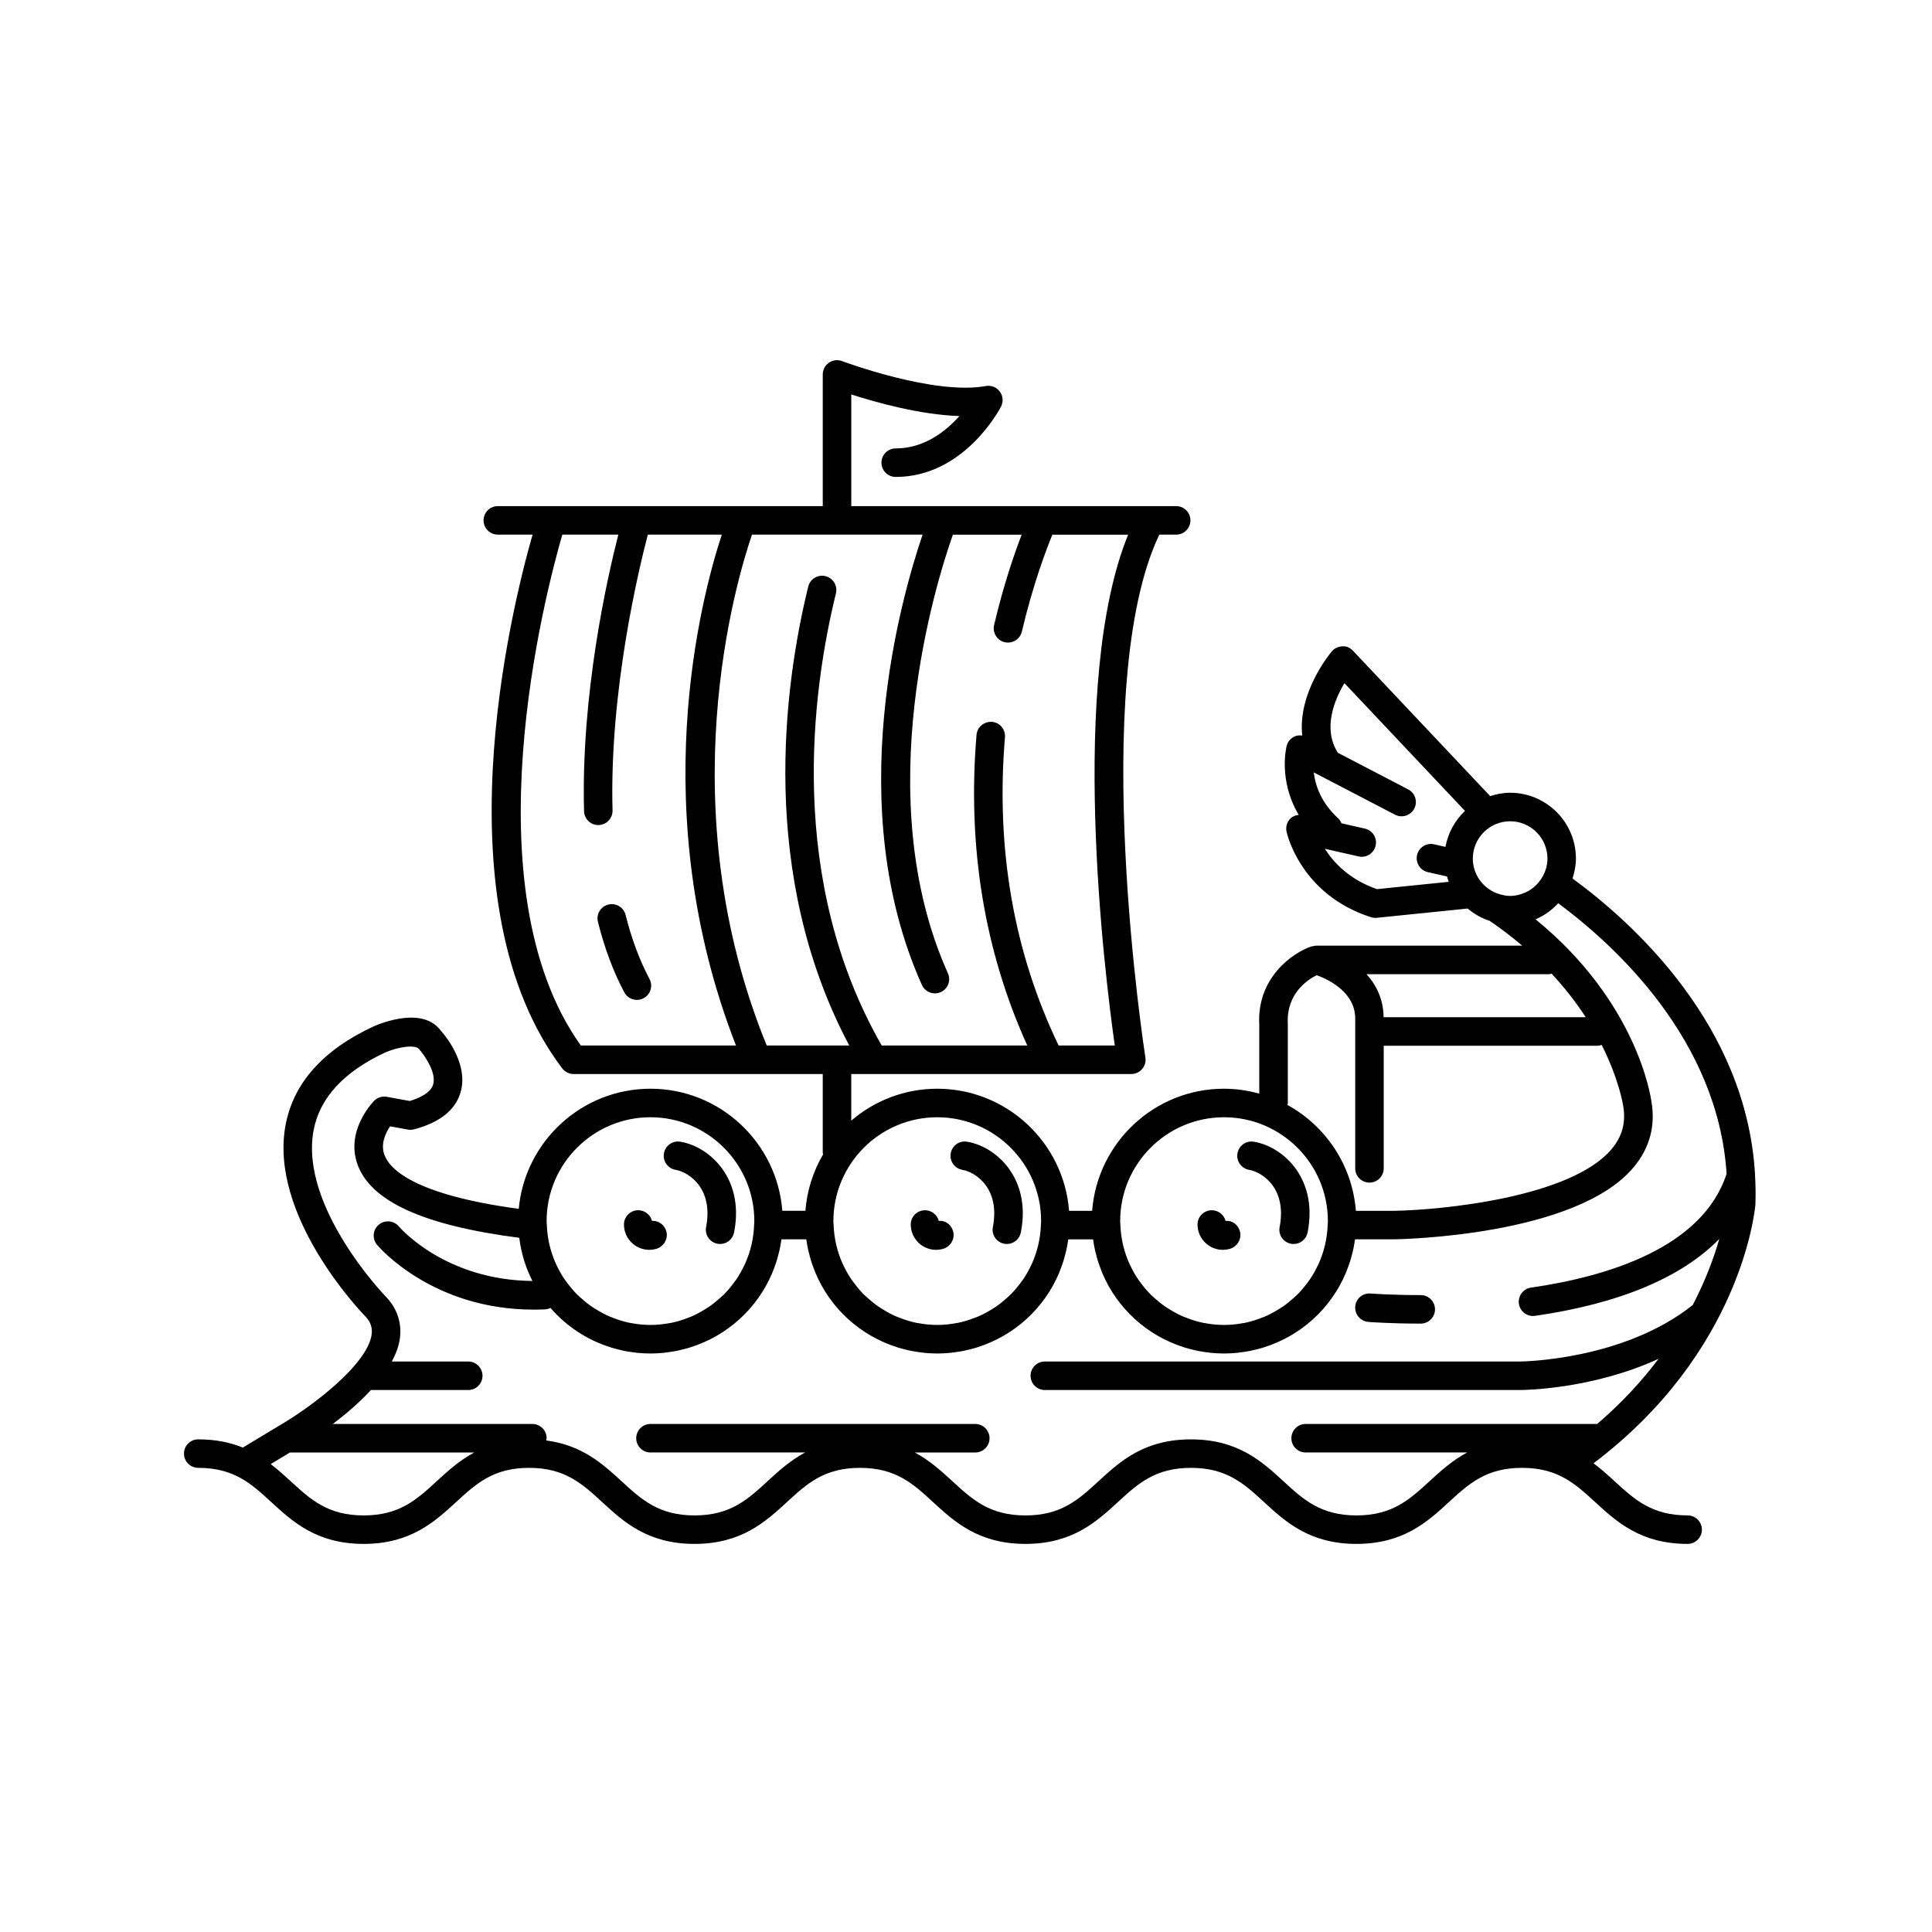 <?xml version="1.0" encoding="UTF-8"?>
<!-- Uploaded to: ICON Repo, www.iconrepo.com, Generator: ICON Repo Mixer Tools -->
<svg fill="#000000" width="800px" height="800px" version="1.1" viewBox="144 144 512 512" xmlns="http://www.w3.org/2000/svg">
 <g>
  <path d="m323.05 454.02c1.75 0.293 4.465 1.602 6.352 4.324 1.961 2.832 2.555 6.574 1.723 10.816-0.402 2.051 0.93 4.035 2.977 4.438 0.25 0.051 0.492 0.07 0.734 0.07 1.77 0 3.348-1.246 3.703-3.047 1.566-7.949-0.727-13.406-2.922-16.578-2.738-3.957-6.973-6.754-11.32-7.477-2.066-0.348-4.008 1.047-4.348 3.106-0.348 2.059 1.043 4.004 3.102 4.348z"/>
  <path d="m316.07 475.22c0.59 0 1.176-0.078 1.75-0.23 2.016-0.539 3.312-2.621 2.773-4.641-0.477-1.773-2.102-2.918-3.805-2.809-0.43-1.617-1.902-2.812-3.656-2.812-2.086 0-3.777 1.691-3.777 3.777 0 3.703 3.012 6.715 6.715 6.715z"/>
  <path d="m399.05 454.02c1.75 0.293 4.465 1.602 6.352 4.328 1.961 2.832 2.555 6.574 1.719 10.812-0.402 2.047 0.93 4.035 2.977 4.438 0.246 0.051 0.492 0.07 0.734 0.07 1.77 0 3.348-1.246 3.703-3.047 1.566-7.949-0.723-13.402-2.922-16.574-2.738-3.957-6.969-6.754-11.32-7.481-2.062-0.348-4.008 1.047-4.348 3.106-0.344 2.059 1.047 4.004 3.106 4.348z"/>
  <path d="m392.07 475.22c0.594 0 1.188-0.078 1.758-0.234 2.016-0.543 3.312-2.633 2.769-4.648-0.48-1.773-2.019-2.957-3.812-2.797-0.426-1.621-1.898-2.812-3.652-2.812-2.086 0-3.777 1.691-3.777 3.777 0.004 3.703 3.012 6.715 6.715 6.715z"/>
  <path d="m475.04 454.02c1.75 0.293 4.465 1.602 6.352 4.324 1.961 2.832 2.555 6.574 1.723 10.816-0.402 2.051 0.93 4.035 2.977 4.438 0.25 0.051 0.492 0.07 0.734 0.07 1.77 0 3.348-1.246 3.703-3.047 1.566-7.949-0.727-13.406-2.922-16.578-2.738-3.957-6.973-6.754-11.32-7.477-2.082-0.348-4.008 1.047-4.348 3.106-0.348 2.059 1.043 4.004 3.102 4.348z"/>
  <path d="m468.07 475.22c0.594 0 1.188-0.078 1.758-0.234 2.016-0.543 3.312-2.633 2.769-4.648-0.48-1.773-2.027-2.957-3.812-2.797-0.426-1.621-1.898-2.812-3.652-2.812-2.086 0-3.777 1.691-3.777 3.777 0 3.703 3.012 6.715 6.715 6.715z"/>
  <path d="m309.79 386.47c-0.504-2.023-2.551-3.258-4.582-2.75-2.023 0.508-3.258 2.555-2.75 4.582 1.73 6.934 4.082 13.211 6.988 18.676 0.68 1.277 1.988 2.004 3.34 2.004 0.602 0 1.207-0.145 1.773-0.441 1.844-0.98 2.539-3.269 1.559-5.113-2.613-4.922-4.742-10.625-6.328-16.957z"/>
  <path d="m506.61 494.32c0.223 0.016 5.606 0.449 13.902 0.449 2.086 0 3.777-1.691 3.777-3.777 0-2.086-1.691-3.777-3.777-3.777-7.961 0-13.234-0.422-13.285-0.426-2.172-0.148-3.902 1.379-4.074 3.457-0.172 2.082 1.379 3.902 3.457 4.074z"/>
  <path d="m609.2 463.16c0.102-2.66 0.043-5.254-0.102-7.812-0.004-0.043 0.004-0.09 0-0.133-2.285-39.66-32.488-66.801-48.367-78.406 0.535-1.676 0.906-3.426 0.906-5.277 0-9.621-7.828-17.449-17.449-17.449-1.848 0-3.594 0.367-5.269 0.902l-36.344-38.512c-0.734-0.781-1.75-1.309-2.844-1.184-1.074 0.027-2.086 0.508-2.781 1.324-0.465 0.547-9.07 10.895-7.844 22.309-0.68-0.086-1.371-0.051-2.008 0.234-1.055 0.473-1.836 1.398-2.121 2.516-0.117 0.453-2.223 9.207 3.195 18.273-0.812 0.102-1.59 0.371-2.191 0.965-0.918 0.906-1.309 2.223-1.035 3.484 0.145 0.68 3.801 16.703 22.367 22.672 0.375 0.121 0.766 0.184 1.156 0.184 0.129 0 0.254-0.008 0.383-0.02l24.102-2.457c1.695 1.438 3.648 2.547 5.809 3.258 3.164 2.137 6.004 4.344 8.637 6.574l-54.656 0.004c-0.094 0-0.18 0.039-0.273 0.047-0.199 0.016-0.383 0.051-0.574 0.094-0.125 0.027-0.262 0.023-0.383 0.062-5.062 1.742-14.461 8.355-13.797 20.734v18.281c-2.981-0.828-6.106-1.305-9.348-1.305-18.422 0-33.543 14.285-34.941 32.352h-6.117c-1.398-18.066-16.52-32.352-34.941-32.352-8.695 0-16.645 3.199-22.781 8.461v-12.355h74.215c1.105 0 2.156-0.484 2.875-1.324 0.715-0.84 1.031-1.953 0.859-3.043-0.156-1-15.273-98.832 3.688-138.58h4.473c2.086 0 3.777-1.691 3.777-3.777s-1.691-3.777-3.777-3.777h-35.164-0.02-50.922v-29.598c6.555 2.113 18.27 5.398 28.668 5.727-3.586 4.016-9.324 8.582-16.895 8.582-2.086 0-3.777 1.691-3.777 3.777 0 2.086 1.691 3.777 3.777 3.777 18.098 0 27.523-17.879 27.914-18.641 0.66-1.277 0.535-2.824-0.32-3.981-0.852-1.152-2.281-1.719-3.711-1.469-13.742 2.508-37.852-6.519-38.094-6.609-1.168-0.441-2.465-0.277-3.484 0.43-1.02 0.703-1.633 1.867-1.633 3.106v34.898h-21.477-0.023-64.613c-2.086 0-3.777 1.691-3.777 3.777s1.691 3.777 3.777 3.777h9.207c-5.828 20.441-24.93 98.23 7.863 141.45 0.715 0.941 1.832 1.496 3.012 1.496h66.027v20.84c0 0.16 0.074 0.301 0.094 0.457-2.613 4.457-4.273 9.527-4.691 14.949h-6.117c-1.398-18.066-16.52-32.352-34.938-32.352-18.25 0-33.273 14.012-34.914 31.836-27.699-3.738-34.25-10.531-35.621-14.367-1.043-2.922 0.391-5.824 1.527-7.5l4.723 0.859c0.547 0.102 1.113 0.078 1.652-0.066 6.793-1.812 10.93-5.106 12.297-9.789 2.297-7.867-4.641-15.734-5.148-16.25-4.699-6.582-15.684-2.211-17.914-1.23-13.41 6.231-21.258 15.047-23.32 26.199-4.43 23.93 19.941 49.391 21.008 50.492 1.508 1.523 2.066 3.051 1.812 4.945-1.055 7.879-15.641 19.035-24.648 24.25l-9.488 5.723c-3.266-1.332-7.106-2.18-11.816-2.18-2.086 0-3.777 1.691-3.777 3.777 0 2.086 1.691 3.777 3.777 3.777 9.488 0 14.062 4.207 19.363 9.078 5.648 5.191 12.047 11.074 24.48 11.074s18.832-5.883 24.48-11.074c5.301-4.875 9.875-9.078 19.359-9.078 9.488 0 14.062 4.207 19.363 9.078 5.644 5.191 12.043 11.074 24.477 11.074 12.434 0 18.832-5.883 24.48-11.074 5.301-4.875 9.875-9.078 19.363-9.078 9.492 0 14.07 4.207 19.371 9.078 5.644 5.191 12.047 11.074 24.48 11.074 12.438 0 18.84-5.883 24.488-11.074 5.305-4.875 9.883-9.078 19.379-9.078 9.492 0 14.07 4.207 19.371 9.078 5.644 5.191 12.047 11.074 24.48 11.074 12.441 0 18.848-5.883 24.496-11.074 5.305-4.871 9.887-9.078 19.387-9.078s14.078 4.211 19.387 9.078c5.652 5.191 12.055 11.074 24.5 11.074 2.086 0 3.777-1.691 3.777-3.777s-1.691-3.777-3.777-3.777c-9.5 0-14.082-4.211-19.387-9.078-1.723-1.582-3.543-3.211-5.551-4.734 39.094-29.516 42.758-66.848 42.902-68.625zm-169.77-42.086h-14.879c-11.875-24.648-16.699-52.105-14.227-81.699 0.172-2.078-1.371-3.906-3.453-4.082-2.078-0.109-3.906 1.371-4.082 3.453-2.481 29.664 2.106 57.305 13.453 82.328h-38.578c-25.223-44.051-18.508-93.844-12.137-119.82 0.496-2.027-0.742-4.074-2.769-4.57-2.023-0.496-4.074 0.742-4.57 2.769-6.461 26.352-13.203 76.266 10.875 121.62h-21.875c-25.891-63.367-8.148-123-3.906-135.39h45.215c-5.781 16.969-21.438 72.039-0.184 119.34 0.629 1.398 2.008 2.231 3.449 2.231 0.516 0 1.043-0.105 1.547-0.332 1.902-0.855 2.754-3.094 1.898-4.996-21.078-46.906-2.984-104.07 1.316-116.23h18.23c-1.926 4.988-4.777 13.219-7.309 23.949-0.48 2.031 0.781 4.066 2.809 4.547 0.293 0.07 0.586 0.102 0.871 0.102 1.715 0 3.266-1.172 3.676-2.91 2.965-12.57 6.457-21.727 8.09-25.684h20.078c-15.82 38.703-6.289 115.96-3.539 135.38zm-146.41-135.39h14.844c-2.977 11.621-9.922 42.359-9.086 73.289 0.055 2.051 1.734 3.676 3.773 3.676 0.035 0 0.07 0 0.102-0.004 2.086-0.055 3.731-1.789 3.676-3.879-0.852-31.555 6.918-63.801 9.355-73.086h19.598c-5.598 17.059-20.402 73.508 3.762 135.39h-41.121c-29.902-41.906-9.328-120.13-4.902-135.39zm261.07 85.852c0 1.719-0.48 3.309-1.254 4.719-0.008 0.016-0.027 0.027-0.035 0.043-0.867 1.562-2.113 2.824-3.578 3.711-0.055 0.031-0.109 0.059-0.164 0.09-0.629 0.363-1.301 0.637-1.992 0.855-0.156 0.047-0.305 0.105-0.461 0.145-0.781 0.203-1.582 0.332-2.406 0.332-0.781 0-1.625-0.133-2.648-0.422-0.023-0.008-0.047 0-0.066-0.008-4.129-1.188-7.176-4.961-7.176-9.465 0-5.453 4.438-9.891 9.895-9.891 5.449-0.004 9.887 4.434 9.887 9.891zm-58.988-2.598 8.934 2.023c2.031 0.469 4.055-0.812 4.519-2.848 0.461-2.035-0.812-4.062-2.848-4.523l-6.207-1.406c-0.203-0.504-0.492-0.977-0.922-1.367-4.523-4.148-6.019-8.727-6.422-12.125l21.539 11.211c1.844 0.953 4.137 0.242 5.098-1.609 0.961-1.852 0.242-4.133-1.609-5.098l-18.633-9.699c-4.106-6.422-0.879-14.078 1.734-18.453l31.949 33.852c-2.644 2.504-4.5 5.809-5.172 9.535l-3.004-0.68c-2.043-0.469-4.062 0.816-4.523 2.848-0.461 2.035 0.812 4.059 2.848 4.523l5.102 1.156c0.137 0.477 0.266 0.953 0.438 1.414l-19.02 1.938c-7.262-2.527-11.453-6.992-13.801-10.691zm15.566 44.629c-0.062-4.879-1.988-8.605-4.547-11.402h48.465c0.219 0 0.41-0.09 0.617-0.125 3.648 3.93 6.633 7.824 9.027 11.527zm-25.387 1.781c-0.43-8.066 5.273-11.734 7.656-12.914 2.863 1.039 10.371 4.434 10.207 11.703v39.492c0 2.086 1.691 3.777 3.777 3.777 2.086 0 3.777-1.691 3.777-3.777v-32.5h56.672c0.383 0 0.734-0.113 1.086-0.219 4.625 9.188 5.656 15.855 5.688 16.066 0.777 4.344-0.184 8.078-2.938 11.414-10.734 13.012-45.508 16.316-57.949 16.492h-9.938c-0.938-12.102-8.016-22.504-18.141-28.055 0.027-0.176 0.105-0.336 0.105-0.52zm-16.898 24.738c15.176 0 27.52 12.344 27.52 27.52 0 0.309-0.035 0.609-0.047 0.914 0 0.004-0.004 0.008-0.004 0.012-0.062 1.844-0.305 3.637-0.703 5.363-0.012 0.051-0.027 0.102-0.039 0.156-0.387 1.629-0.926 3.195-1.582 4.691-0.094 0.211-0.203 0.414-0.301 0.625-0.621 1.32-1.34 2.586-2.152 3.777-0.223 0.324-0.473 0.633-0.711 0.949-0.781 1.047-1.617 2.047-2.535 2.969-0.332 0.332-0.691 0.633-1.043 0.945-0.891 0.805-1.82 1.566-2.812 2.25-0.402 0.277-0.828 0.531-1.246 0.789-1.117 0.684-2.269 1.316-3.488 1.84-0.301 0.129-0.613 0.234-0.918 0.355-1.422 0.547-2.879 1.02-4.402 1.328-0.113 0.023-0.23 0.031-0.344 0.051-1.684 0.316-3.41 0.508-5.188 0.508s-3.508-0.188-5.188-0.508c-0.113-0.023-0.234-0.031-0.348-0.055-1.523-0.309-2.981-0.777-4.398-1.324-0.312-0.121-0.629-0.23-0.934-0.359-1.211-0.52-2.359-1.148-3.473-1.828-0.426-0.262-0.855-0.52-1.266-0.801-0.984-0.68-1.91-1.438-2.793-2.234-0.352-0.316-0.715-0.621-1.051-0.953-0.918-0.922-1.754-1.922-2.535-2.965-0.238-0.316-0.484-0.621-0.711-0.949-0.816-1.195-1.535-2.461-2.156-3.785-0.098-0.203-0.203-0.402-0.293-0.609-0.66-1.504-1.203-3.078-1.59-4.715-0.012-0.043-0.023-0.086-0.035-0.129-0.398-1.73-0.645-3.527-0.707-5.375 0-0.008-0.004-0.016-0.004-0.027-0.012-0.301-0.047-0.598-0.047-0.902 0-15.18 12.348-27.523 27.523-27.523zm-76 0c15.176 0 27.523 12.344 27.523 27.52 0 0.305-0.035 0.602-0.047 0.902 0 0.008-0.004 0.016-0.004 0.027-0.062 1.848-0.305 3.644-0.707 5.375-0.012 0.043-0.023 0.086-0.035 0.129-0.387 1.637-0.93 3.211-1.59 4.715-0.094 0.207-0.195 0.406-0.293 0.609-0.621 1.324-1.34 2.59-2.156 3.785-0.223 0.324-0.473 0.633-0.711 0.949-0.781 1.043-1.617 2.043-2.535 2.965-0.336 0.336-0.699 0.637-1.051 0.953-0.887 0.801-1.809 1.555-2.793 2.234-0.41 0.285-0.84 0.539-1.266 0.801-1.113 0.68-2.262 1.312-3.473 1.828-0.305 0.133-0.621 0.238-0.934 0.359-1.418 0.547-2.875 1.016-4.398 1.324-0.113 0.023-0.23 0.031-0.348 0.055-1.684 0.316-3.41 0.508-5.188 0.508-1.777 0-3.508-0.188-5.188-0.508-0.113-0.023-0.23-0.031-0.344-0.051-1.523-0.309-2.984-0.777-4.406-1.328-0.305-0.117-0.613-0.223-0.914-0.352-1.219-0.52-2.371-1.156-3.492-1.84-0.418-0.258-0.84-0.508-1.246-0.789-0.992-0.684-1.922-1.445-2.812-2.25-0.348-0.316-0.711-0.617-1.043-0.945-0.918-0.922-1.754-1.922-2.535-2.969-0.238-0.316-0.484-0.621-0.711-0.949-0.812-1.195-1.531-2.457-2.152-3.781-0.098-0.207-0.203-0.41-0.297-0.617-0.656-1.5-1.199-3.062-1.586-4.695-0.012-0.051-0.027-0.102-0.039-0.156-0.398-1.73-0.645-3.519-0.703-5.363 0-0.004-0.004-0.008-0.004-0.012-0.012-0.305-0.047-0.605-0.047-0.914 0.004-15.176 12.348-27.52 27.523-27.52zm-76 0c15.176 0 27.52 12.344 27.52 27.52 0 0.309-0.035 0.609-0.047 0.914 0 0.004-0.004 0.008-0.004 0.012-0.062 1.844-0.305 3.637-0.703 5.363-0.012 0.051-0.027 0.102-0.039 0.156-0.387 1.629-0.926 3.195-1.582 4.691-0.094 0.211-0.203 0.414-0.301 0.625-0.621 1.32-1.34 2.586-2.152 3.777-0.223 0.324-0.473 0.633-0.711 0.949-0.781 1.047-1.617 2.047-2.535 2.969-0.332 0.332-0.691 0.633-1.043 0.945-0.891 0.805-1.82 1.566-2.812 2.25-0.402 0.277-0.828 0.531-1.246 0.789-1.117 0.684-2.269 1.316-3.488 1.84-0.301 0.129-0.613 0.234-0.918 0.355-1.422 0.547-2.879 1.02-4.402 1.328-0.113 0.023-0.23 0.031-0.344 0.051-1.684 0.316-3.41 0.508-5.188 0.508s-3.508-0.188-5.188-0.508c-0.113-0.023-0.234-0.031-0.348-0.055-1.52-0.309-2.977-0.777-4.391-1.324-0.32-0.125-0.648-0.238-0.965-0.375-1.199-0.516-2.336-1.141-3.438-1.812-0.441-0.273-0.887-0.539-1.312-0.836-0.969-0.668-1.875-1.414-2.746-2.199-0.367-0.332-0.746-0.648-1.094-1-0.902-0.906-1.727-1.891-2.496-2.922-0.242-0.324-0.496-0.637-0.727-0.969-0.812-1.191-1.527-2.453-2.148-3.777-0.098-0.207-0.207-0.41-0.297-0.617-0.66-1.504-1.203-3.078-1.59-4.715-0.012-0.043-0.023-0.086-0.035-0.129-0.398-1.734-0.641-3.527-0.703-5.379 0-0.012-0.008-0.02-0.008-0.031-0.008-0.297-0.043-0.586-0.043-0.883 0.004-15.168 12.348-27.512 27.523-27.512zm-56.641 96.438c-5.301 4.875-9.875 9.078-19.363 9.078-9.488 0-14.066-4.207-19.367-9.078-1.641-1.508-3.371-3.062-5.269-4.527l5.098-3.074h48.844c-3.973 2.137-7.059 4.953-9.941 7.602zm307.52-15.156h-77.258c-2.086 0-3.777 1.691-3.777 3.777 0 2.086 1.691 3.777 3.777 3.777h42.805c-3.977 2.137-7.07 4.953-9.953 7.602-5.305 4.871-9.887 9.078-19.387 9.078-9.492 0-14.07-4.207-19.371-9.078-5.644-5.191-12.047-11.074-24.484-11.074s-18.84 5.883-24.488 11.074c-5.301 4.875-9.883 9.082-19.375 9.082-9.492 0-14.07-4.207-19.371-9.078-2.879-2.648-5.969-5.465-9.945-7.602h16.023c2.086 0 3.777-1.691 3.777-3.777 0-2.086-1.691-3.777-3.777-3.777l-86.078-0.004c-2.086 0-3.777 1.691-3.777 3.777 0 2.086 1.691 3.777 3.777 3.777h40.984c-3.973 2.137-7.062 4.953-9.945 7.602-5.301 4.875-9.875 9.078-19.363 9.078-9.484 0-14.062-4.207-19.359-9.078-4.918-4.519-10.414-9.555-19.957-10.785 0.035-0.203 0.121-0.383 0.121-0.594 0-2.086-1.691-3.777-3.777-3.777h-52.883c3.367-2.543 6.984-5.617 10.105-8.996h25.785c2.086 0 3.777-1.691 3.777-3.777s-1.691-3.777-3.777-3.777h-20.254c1.078-2.023 1.859-4.082 2.137-6.148 0.562-4.203-0.797-8.102-3.902-11.238-0.23-0.234-22.703-23.691-18.977-43.828 1.59-8.609 8.012-15.582 18.996-20.688 3.684-1.609 8.062-2.082 8.941-0.914 1.277 1.41 4.715 6.168 3.758 9.398-0.656 2.223-3.578 3.586-6.199 4.371l-6.078-1.105c-1.234-0.227-2.481 0.176-3.359 1.055-0.309 0.316-7.594 7.785-4.453 16.746 3.457 9.875 17.508 16.285 42.91 19.562 0.137 1.078 0.312 2.144 0.547 3.195 0.02 0.082 0.043 0.164 0.062 0.246 0.219 0.949 0.457 1.891 0.75 2.809 0.566 1.805 1.293 3.527 2.129 5.188-22.875-0.199-34.848-13.805-35.402-14.453-1.348-1.594-3.727-1.797-5.32-0.453-1.598 1.344-1.805 3.727-0.461 5.324 0.609 0.727 14.77 17.18 41.543 17.18 0.965 0 1.949-0.023 2.945-0.066 0.535-0.023 1.031-0.16 1.484-0.383 4.191 4.84 9.68 8.496 15.949 10.449 0.059 0.02 0.113 0.039 0.172 0.059 0.965 0.297 1.949 0.547 2.949 0.762 0.156 0.035 0.305 0.078 0.461 0.109 0.922 0.184 1.859 0.32 2.809 0.43 0.223 0.027 0.438 0.07 0.656 0.09 1.148 0.113 2.312 0.176 3.492 0.176 1.176 0 2.336-0.066 3.481-0.176 0.234-0.023 0.461-0.066 0.695-0.098 0.93-0.109 1.852-0.242 2.762-0.422 0.176-0.035 0.352-0.086 0.527-0.121 0.977-0.211 1.938-0.453 2.883-0.742 0.078-0.023 0.156-0.051 0.234-0.078 9.816-3.074 17.742-10.309 21.703-19.73 0.094-0.223 0.168-0.461 0.262-0.688 0.289-0.73 0.574-1.465 0.812-2.223 0.215-0.66 0.383-1.332 0.559-2.008 0.086-0.336 0.184-0.668 0.262-1.008 0.195-0.848 0.34-1.711 0.473-2.582 0.02-0.129 0.051-0.25 0.07-0.379h6.566c0.016 0.129 0.051 0.25 0.07 0.379 0.129 0.871 0.277 1.734 0.473 2.582 0.078 0.34 0.176 0.672 0.262 1.008 0.176 0.676 0.348 1.352 0.559 2.008 0.242 0.754 0.523 1.488 0.812 2.223 0.09 0.227 0.164 0.461 0.262 0.688 3.961 9.422 11.891 16.652 21.703 19.73 0.078 0.023 0.156 0.055 0.234 0.078 0.945 0.289 1.906 0.535 2.883 0.742 0.176 0.039 0.348 0.086 0.527 0.121 0.906 0.18 1.828 0.312 2.762 0.422 0.234 0.027 0.461 0.074 0.695 0.098 1.145 0.109 2.305 0.176 3.481 0.176 1.176 0 2.336-0.066 3.481-0.176 0.234-0.023 0.461-0.066 0.691-0.094 0.934-0.109 1.855-0.242 2.762-0.422 0.176-0.035 0.348-0.082 0.523-0.121 0.977-0.211 1.941-0.453 2.887-0.742 0.078-0.023 0.156-0.051 0.234-0.078 9.812-3.074 17.738-10.301 21.699-19.715 0.113-0.266 0.199-0.539 0.305-0.809 0.27-0.691 0.539-1.383 0.766-2.094 0.227-0.695 0.406-1.41 0.59-2.121 0.074-0.297 0.16-0.586 0.227-0.883 0.203-0.883 0.359-1.785 0.492-2.691 0.016-0.102 0.039-0.195 0.055-0.293h6.566c0.012 0.102 0.039 0.195 0.055 0.293 0.133 0.91 0.289 1.809 0.492 2.691 0.066 0.301 0.152 0.59 0.227 0.883 0.184 0.715 0.363 1.426 0.59 2.121 0.227 0.711 0.496 1.402 0.766 2.094 0.105 0.266 0.195 0.543 0.305 0.809 3.961 9.414 11.887 16.641 21.699 19.715 0.078 0.023 0.156 0.055 0.234 0.078 0.945 0.289 1.906 0.535 2.887 0.742 0.176 0.039 0.348 0.086 0.523 0.121 0.906 0.18 1.832 0.312 2.762 0.422 0.23 0.027 0.457 0.074 0.691 0.094 1.145 0.109 2.305 0.176 3.481 0.176 1.176 0 2.336-0.066 3.481-0.176 0.234-0.023 0.461-0.066 0.695-0.098 0.93-0.109 1.852-0.242 2.762-0.422 0.176-0.035 0.352-0.086 0.527-0.121 0.977-0.211 1.938-0.453 2.883-0.742 0.078-0.023 0.156-0.051 0.234-0.078 9.816-3.074 17.742-10.309 21.703-19.73 0.094-0.223 0.168-0.461 0.262-0.688 0.289-0.73 0.574-1.465 0.812-2.223 0.215-0.66 0.383-1.332 0.559-2.008 0.086-0.336 0.184-0.668 0.262-1.008 0.195-0.848 0.34-1.711 0.473-2.582 0.02-0.129 0.051-0.25 0.07-0.379h10.215c1.977-0.027 48.562-0.867 63.723-19.234 4.195-5.086 5.727-10.992 4.578-17.391-0.156-1.156-3.793-26.277-30.684-48.184 2.301-0.965 4.32-2.438 5.996-4.238 0.004-0.004 0.008-0.008 0.012-0.012 14.988 11.094 42.324 36.07 44.621 71.676-6.352 19.637-31.633 27.262-51.844 30.184-2.062 0.297-3.5 2.215-3.199 4.281 0.27 1.883 1.887 3.238 3.734 3.238 0.18 0 0.363-0.012 0.547-0.039 22.363-3.231 38.875-10.18 48.828-20.387-1.34 4.684-3.523 10.762-7.035 17.516-18.484 14.723-45.449 14.969-45.719 14.969h-125.99c-2.086 0-3.777 1.691-3.777 3.777 0 2.086 1.691 3.777 3.777 3.777h125.98c0.965 0 18.988-0.156 36.66-8.258-4.324 5.754-9.66 11.609-16.262 17.258z"/>
 </g>
</svg>